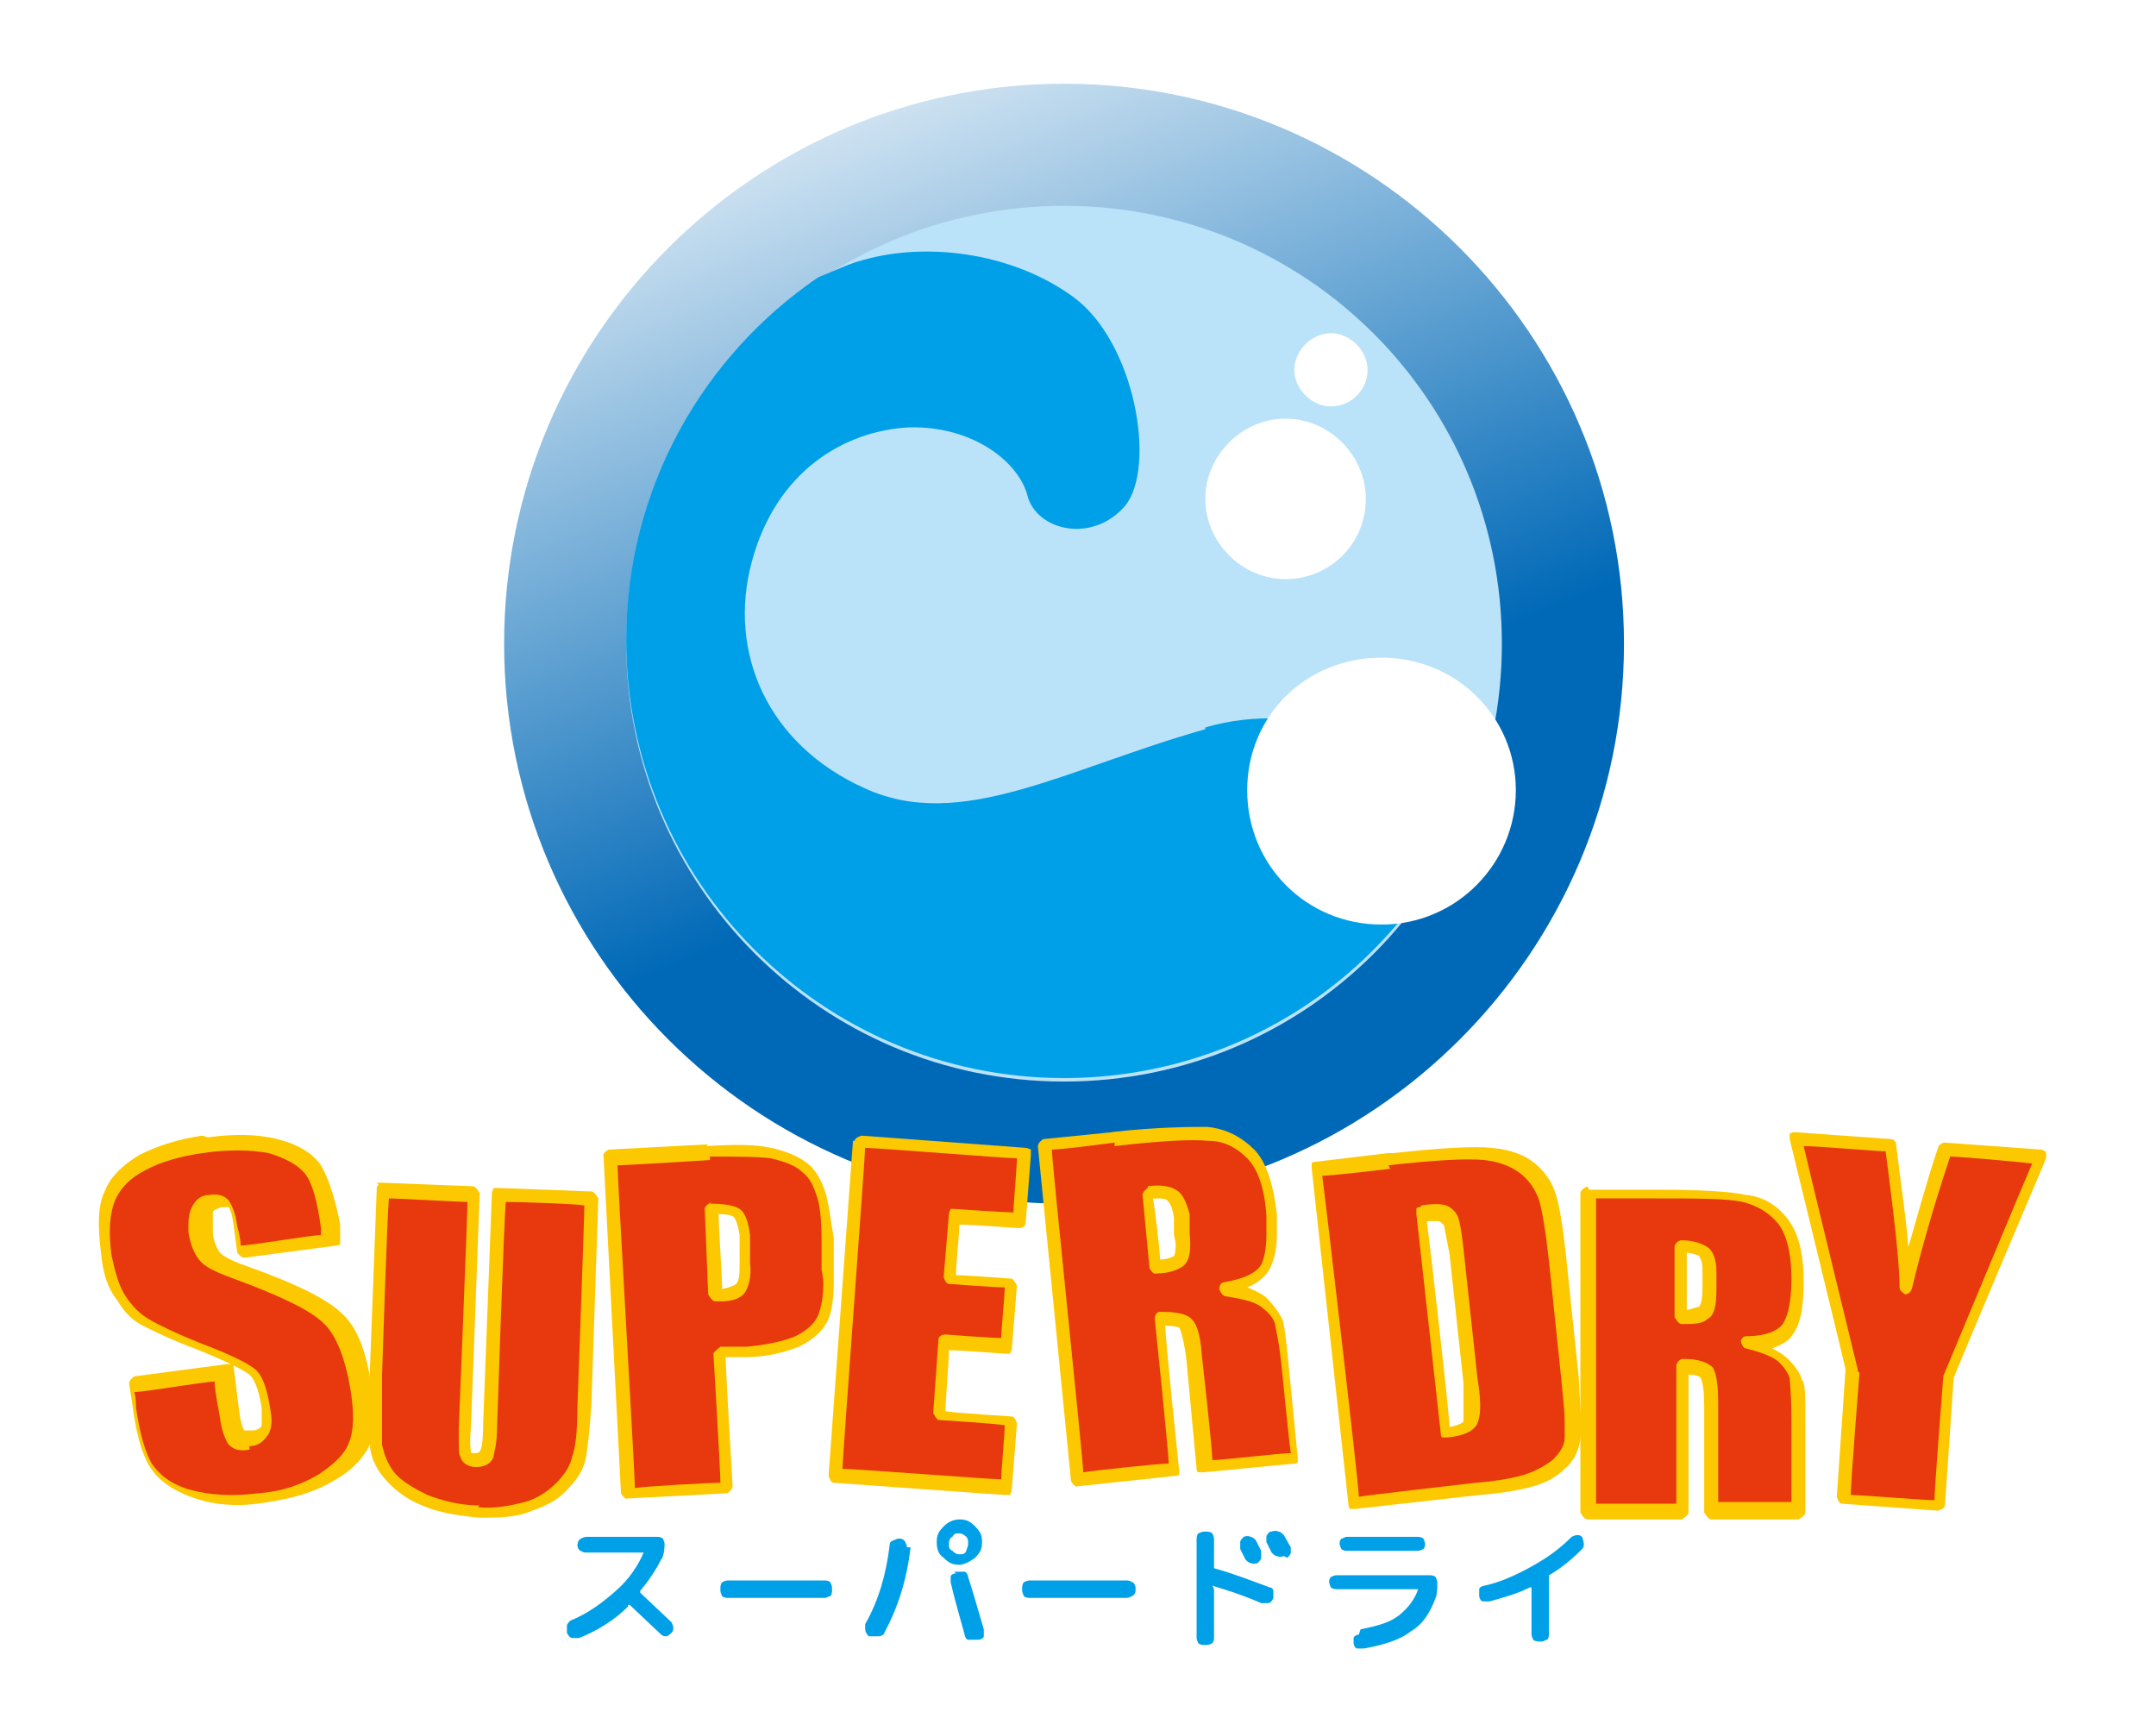 <?xml version="1.0" encoding="UTF-8"?>
<svg xmlns="http://www.w3.org/2000/svg" xmlns:xlink="http://www.w3.org/1999/xlink" viewBox="0 0 12.36 9.85">
  <defs>
    <style>
      .cls-1 {
        clip-path: url(#clippath);
      }

      .cls-2 {
        fill: none;
      }

      .cls-2, .cls-3, .cls-4, .cls-5, .cls-6, .cls-7, .cls-8, .cls-9 {
        stroke-width: 0px;
      }

      .cls-3 {
        fill: #00a0e9;
      }

      .cls-4 {
        fill: #e8380d;
      }

      .cls-10 {
        clip-path: url(#clippath-1);
      }

      .cls-5 {
        fill: #bae3f9;
      }

      .cls-6 {
        fill: url(#_名称未設定グラデーション);
      }

      .cls-7 {
        fill: #fcc800;
      }

      .cls-11 {
        isolation: isolate;
      }

      .cls-8 {
        mix-blend-mode: luminosity;
      }

      .cls-8, .cls-9 {
        fill: #fff;
      }
    </style>
    <clipPath id="clippath">
      <path class="cls-2" d="M2.89,3.69c0,1.77,1.44,3.21,3.21,3.21h0c1.77,0,3.21-1.44,3.21-3.21h0c0-1.77-1.44-3.21-3.21-3.21h0c-1.77,0-3.21,1.44-3.21,3.21"/>
    </clipPath>
    <clipPath id="clippath-1">
      <rect class="cls-2" x="2.1" y=".13" width="8.36" height="8.37" transform="translate(-1.16 2.69) rotate(-22.19)"/>
    </clipPath>
    <linearGradient id="_名称未設定グラデーション" data-name="名称未設定グラデーション" x1="23.13" y1="567.22" x2="24.13" y2="567.22" gradientTransform="translate(-2873.19 -118.04) rotate(90) scale(5.08 -5.08)" gradientUnits="userSpaceOnUse">
      <stop offset="0" stop-color="#fff"/>
      <stop offset="1" stop-color="#0069b7"/>
    </linearGradient>
  </defs>
  <g class="cls-11">
    <g id="_レイヤー_2" data-name="レイヤー 2">
      <g id="_レイヤー_1-2" data-name="レイヤー 1">
        <g>
          <rect class="cls-8" width="12.36" height="9.85"/>
          <g>
            <g class="cls-1">
              <g class="cls-10">
                <rect class="cls-6" x="2.1" y=".13" width="8.36" height="8.37" transform="translate(-1.16 2.69) rotate(-22.19)"/>
              </g>
            </g>
            <path class="cls-5" d="M3.59,3.69c0,1.38,1.12,2.51,2.51,2.51s2.51-1.12,2.51-2.51-1.12-2.51-2.51-2.51-2.51,1.12-2.51,2.51"/>
            <path class="cls-3" d="M6.91,4.18c-.81.23-1.4.59-1.95.34-.56-.25-.79-.78-.65-1.3.14-.52.53-.75.9-.77.37-.01.63.2.68.39.05.2.37.28.56.06.18-.22.06-.94-.3-1.2-.36-.26-.85-.31-1.2-.21-.08.02-.16.06-.26.1-.66.45-1.1,1.21-1.1,2.08,0,1.38,1.12,2.51,2.51,2.51,1.08,0,2-.68,2.35-1.64-.39-.26-.96-.54-1.54-.37"/>
            <path class="cls-9" d="M8.69,4.53c0,.42-.34.77-.77.77s-.77-.34-.77-.77.34-.76.77-.76.77.34.77.76"/>
            <path class="cls-9" d="M7.83,2.86c0,.26-.21.46-.46.46s-.46-.21-.46-.46.21-.46.46-.46.46.21.46.46"/>
            <path class="cls-9" d="M7.84,2.12c0,.12-.1.21-.21.21s-.21-.1-.21-.21.1-.21.21-.21.21.1.21.21"/>
            <path class="cls-3" d="M3.6,9.21c-.08.08-.18.14-.28.18-.01,0-.03,0-.04,0-.01,0-.02-.01-.03-.03h0s0-.03,0-.04c0-.01.01-.02.02-.03.1-.04.18-.1.26-.17.08-.07.13-.15.16-.22,0,0,0,0,0,0h-.33s-.02,0-.03-.01c-.01,0-.02-.02-.02-.03h0s0-.03.02-.04c0,0,.02-.01.03-.01h.41s.02,0,.03.01c0,0,.01.02.01.03h0s0,.07-.02.09c-.03.06-.07.12-.12.18,0,0,0,0,0,.01l.18.17s.01.02.01.03,0,.02-.01.03h0s-.02.02-.03.02c-.01,0-.02,0-.03-.01l-.18-.17s0,0-.01,0"/>
            <path class="cls-3" d="M4.77,9.1v.02s0,.02-.01.03c-.01,0-.02.01-.03.01h-.56s-.02,0-.03-.01c0,0-.01-.02-.01-.03v-.02s0-.02.01-.03c0,0,.02-.01.03-.01h.56s.02,0,.03.01c0,0,.01.02.01.03"/>
            <path class="cls-3" d="M5.22,8.87c-.02.18-.07.34-.15.49,0,.01-.02.02-.03.02-.01,0-.03,0-.04,0h-.02s-.02-.02-.02-.04c0-.01,0-.02,0-.03.08-.14.12-.29.14-.45,0-.01,0-.02.02-.03.01,0,.02-.01.03-.01h.01s.02,0,.03.02c0,0,.01.02.01.03M5.59,8.93s-.05.04-.09.04-.06-.01-.09-.04c-.03-.02-.04-.05-.04-.09s.01-.06.04-.09c.02-.02.05-.04.09-.04s.06.01.09.04c.03.03.04.05.04.09s-.01.06-.04.09M5.47,9.01h.02s.02,0,.04,0c.01,0,.02.02.02.03.03.09.06.2.09.3,0,.01,0,.02,0,.04,0,.01-.02.02-.03.02h-.02s-.02,0-.04,0c-.01,0-.02-.02-.02-.03-.03-.11-.06-.21-.08-.3,0-.01,0-.02,0-.03,0-.01.01-.02.03-.02M5.54,8.81s-.02-.02-.04-.02-.03,0-.04.02c-.01,0-.02.02-.02.04s0,.03.02.04c.01.01.02.02.04.02s.03,0,.04-.02c0-.01.01-.02.01-.04s0-.03-.01-.04"/>
            <path class="cls-3" d="M6.51,9.1v.02s0,.02-.02.03c0,0-.02.01-.03.01h-.56s-.02,0-.03-.01c0,0-.01-.02-.01-.03v-.02s0-.02.01-.03c0,0,.02-.01.03-.01h.56s.02,0,.03.01c.01,0,.02.02.02.03"/>
            <path class="cls-3" d="M6.96,9.11v.28s0,.02-.01.03c0,0-.02.01-.03.01h-.02s-.02,0-.03-.01c0,0-.01-.02-.01-.03v-.57s0-.02.01-.03c0,0,.02-.01.03-.01h.02s.02,0,.03.01c0,0,.01.02.01.03v.17s0,0,0,0c.11.03.21.07.32.11.01,0,.02.01.02.02,0,.01,0,.02,0,.04h0s-.01.03-.03.03c-.01,0-.02,0-.04,0-.09-.04-.18-.07-.28-.1,0,0,0,0,0,0M7.13,8.81h0s.02-.01.04,0c.01,0,.02.01.03.02.01.02.02.04.03.06,0,.01,0,.02,0,.04,0,.01-.01.02-.02.03h0s-.02.01-.04,0c-.01,0-.02-.01-.03-.02l-.03-.06s0-.02,0-.04c0-.01.01-.02.02-.03M7.36,8.92h0s-.02.01-.04,0c-.01,0-.02-.01-.03-.02l-.03-.06s0-.02,0-.03c0-.01.01-.02.02-.03h.01s.02-.01.04,0c.01,0,.02.01.03.02l.04.07s0,.02,0,.03c0,.01-.01.02-.02.03"/>
            <path class="cls-3" d="M7.8,9.34c.1-.02.17-.04.22-.08.05-.04.09-.09.11-.15,0,0,0,0,0,0h-.47s-.02,0-.03-.01c0,0-.01-.02-.01-.03s0-.02.01-.03c0,0,.02-.01.03-.01h.54s.02,0,.03.01c0,0,.01.02.01.03,0,.03,0,.07-.01.09-.03.08-.07.15-.14.19-.06.05-.16.08-.27.1-.01,0-.03,0-.04,0-.01,0-.02-.02-.02-.03h0s0-.02,0-.03c0-.01.02-.02.03-.02M7.69,8.88s-.01-.02-.01-.03,0-.02.01-.03c.01,0,.02-.01.03-.01h.41s.02,0,.03.01c0,0,.01.02.01.03s0,.02-.01.03c0,0-.02.01-.03.01h-.41s-.02,0-.03-.01"/>
            <path class="cls-3" d="M8.77,9.1c-.08.04-.16.06-.23.08-.01,0-.02,0-.04,0-.01,0-.02-.02-.02-.03h0s0-.03,0-.04c0-.01.02-.02.03-.02.09-.02.18-.06.27-.11.09-.05.16-.1.23-.17,0,0,.02-.01.03-.01.01,0,.02,0,.03.01h0s.01.03.01.04,0,.02-.01.03c-.06.06-.12.11-.19.15,0,0,0,0,0,.01v.33s0,.02-.01.03c-.01,0-.02.01-.03.01h-.02s-.02,0-.03-.01c0,0-.01-.02-.01-.03v-.27s0,0,0,0"/>
            <path class="cls-7" d="M1.16,6.51c-.14.02-.26.06-.36.11-.1.06-.17.13-.2.21-.04.08-.04.2-.02.36.01.11.04.2.09.26.04.07.09.12.15.15.06.03.16.08.32.14.15.06.25.11.29.14.02.02.05.06.07.19,0,.04,0,.08,0,.1,0,.01-.02.03-.05.03-.03,0-.04,0-.05,0,0,0-.02-.03-.03-.12l-.03-.24s0-.02-.01-.02c0,0-.02,0-.03,0l-.53.07s-.03.02-.03.04l.02.13c.02.15.05.27.1.35.05.08.14.14.26.18.12.04.26.05.42.02.14-.02.27-.06.37-.12.11-.06.18-.14.21-.21.03-.08.04-.19.01-.33-.03-.2-.08-.34-.17-.42-.08-.08-.26-.17-.54-.27-.12-.04-.15-.07-.16-.08-.02-.03-.04-.07-.04-.13,0-.04,0-.08,0-.1,0-.01.02-.02.05-.03.02,0,.03,0,.04,0,0,0,.02.02.03.11l.02.15s.02.03.04.03l.53-.07s.02,0,.02-.01c0,0,0-.02,0-.03v-.08c-.03-.16-.07-.27-.11-.34-.05-.07-.13-.12-.25-.15-.12-.03-.25-.03-.4-.01"/>
            <path class="cls-7" d="M2.17,6.79s-.01.01-.01.02l-.04,1.06c0,.21,0,.34,0,.4,0,.07.03.14.08.2.05.06.12.12.22.16.09.04.21.06.33.07.11,0,.21,0,.3-.04.09-.03.16-.07.21-.13.06-.06.09-.12.1-.18.01-.06.02-.15.03-.29l.04-1.19s-.02-.04-.04-.04l-.53-.02s-.02,0-.03,0c0,0-.01.02-.01.03l-.05,1.32c0,.11-.01.15-.02.16,0,0,0,.01-.03.01-.02,0-.02,0-.02-.01,0,0-.01-.04,0-.14l.05-1.34s-.02-.04-.04-.04l-.52-.02s-.02,0-.03,0"/>
            <path class="cls-7" d="M4.06,6.56l-.57.03s-.04.02-.03.04l.1,1.93s.02.04.04.03l.57-.03s.03-.02.03-.04c0,0-.04-.67-.04-.74.04,0,.11,0,.11,0,.13,0,.23-.03.31-.06.08-.04.14-.09.17-.16.02-.05.03-.12.03-.22,0-.02,0-.05,0-.07v-.17c-.02-.12-.03-.21-.05-.27-.02-.06-.05-.12-.1-.16-.05-.04-.12-.07-.21-.09-.09-.02-.21-.02-.37-.01M4.12,6.96c.06,0,.08.01.09.02,0,0,.02.03.03.1v.16s0,.02,0,.03c0,.06-.01.08-.02.09-.01.01-.04.02-.08.03h0c0-.06-.02-.36-.02-.42"/>
            <path class="cls-7" d="M4.89,6.54l-.14,1.92s.01.04.03.04l.98.07s.02,0,.03,0c0,0,.01-.02.01-.03l.03-.38h0s-.01-.04-.03-.04c0,0-.32-.02-.38-.03,0-.05.02-.29.02-.35.06,0,.32.02.32.02.01,0,.02,0,.03,0,0,0,.01-.02.01-.02l.03-.37h0s-.02-.04-.03-.04c0,0-.26-.02-.32-.02,0-.05.02-.24.02-.29.06,0,.34.02.34.02.02,0,.04-.01.04-.03l.03-.39s0-.02,0-.03c0,0-.02-.01-.03-.01l-.94-.07s-.04.01-.04.03"/>
            <path class="cls-7" d="M6.38,6.49l-.4.04s-.03.02-.03.04l.19,1.92s.02.04.04.03l.56-.06s.02,0,.02-.01c0,0,0-.02,0-.02h0s-.08-.76-.08-.83c.06,0,.08.01.08.01,0,0,.02.03.04.17l.06.64s0,.02.01.02c0,0,.02,0,.03,0l.52-.05s.02,0,.02-.01c0,0,0-.01,0-.02,0,0,0,0,0,0l-.05-.51c-.02-.21-.03-.27-.04-.29-.02-.04-.05-.08-.09-.12-.02-.02-.06-.04-.11-.06.05-.02.09-.05.12-.09.03-.05.05-.12.05-.21,0-.04,0-.08,0-.12-.02-.17-.06-.3-.13-.37-.07-.07-.16-.12-.27-.13-.1,0-.28,0-.55.03M6.7,6.89s.02.02.03.09v.1s.01.04.01.05c0,.06-.01.07-.01.07,0,0-.03.02-.08.02,0-.06-.03-.29-.04-.35.05,0,.07,0,.08.01"/>
            <path class="cls-7" d="M7.96,6.61l-.42.05s-.02,0-.02.01c0,0,0,.02,0,.03l.21,1.92s0,.02.01.03c0,0,.02,0,.03,0l.71-.08c.14-.01.24-.03.31-.05.07-.02.13-.05.18-.1.05-.04.08-.1.09-.17.01-.06,0-.18-.01-.36l-.07-.67c-.02-.19-.04-.31-.06-.37-.02-.07-.06-.13-.12-.18-.06-.05-.14-.08-.25-.09-.1-.01-.29,0-.56.03M8.25,7s.02.01.03.03c0,.01.01.05.03.16l.08.74c0,.07,0,.11,0,.15,0,.05,0,.07,0,.07,0,0-.02.02-.08.03,0-.07-.12-1.11-.13-1.18.04,0,.07,0,.07,0"/>
            <path class="cls-7" d="M9.1,6.8s-.04.02-.04.04v1.83s.02.04.04.04h.54s.04-.02.04-.04v-.79c.06,0,.07.02.07.02,0,0,.02.03.02.16v.61s.02.04.04.04h.5s.04-.02.04-.04v-.48c0-.2,0-.26-.02-.28-.01-.04-.04-.08-.08-.12-.02-.02-.05-.04-.09-.06.05-.02.09-.04.11-.07.05-.06.07-.16.07-.31,0-.17-.03-.28-.09-.36-.06-.08-.14-.13-.24-.14-.09-.02-.26-.03-.52-.03h-.38ZM9.67,7.18s.06.01.07.02c0,0,.02.02.02.08v.1c0,.1-.02.11-.02.11,0,0-.03.01-.07.02v-.33Z"/>
            <path class="cls-7" d="M10.26,6.51s0,.01,0,.02c0,0,0,0,0,0,0,0,.32,1.31.32,1.32,0,.01-.05.73-.05.73h0s.01.04.03.04l.55.04s.04-.01.04-.03c0,0,.05-.72.05-.73,0-.01.53-1.26.53-1.26,0,0,0,0,0-.01,0,0,0-.01,0-.02,0-.01-.02-.02-.03-.02l-.55-.04s-.03,0-.04.03c-.07.21-.12.4-.17.57-.01-.15-.04-.34-.07-.59,0-.02-.02-.03-.03-.03l-.55-.04s-.02,0-.03.01"/>
            <path class="cls-4" d="M1.43,8.29c.06,0,.09-.04.11-.07.02-.04.02-.08.01-.14-.02-.13-.05-.21-.1-.24-.04-.03-.14-.08-.3-.14-.15-.06-.25-.11-.3-.14-.05-.03-.09-.07-.13-.13-.04-.06-.06-.14-.08-.23-.02-.14-.01-.25.02-.32.03-.07.09-.13.17-.17.09-.05.2-.08.33-.1.14-.02.27-.02.38,0,.1.03.17.07.21.12.04.05.07.16.09.31,0,0,0,.02,0,.04-.06,0-.4.06-.46.06,0-.04-.02-.11-.02-.11-.01-.08-.03-.12-.05-.15-.02-.02-.05-.04-.11-.03-.05,0-.08.03-.1.07-.02.04-.02.08-.02.14.01.07.03.12.06.16.03.04.09.07.2.11.27.1.44.18.52.26.07.07.12.2.15.38.02.13.02.23-.01.3-.02.06-.08.12-.17.18-.1.06-.21.1-.35.11-.15.02-.28.01-.39-.02-.11-.03-.18-.09-.22-.15-.04-.07-.07-.18-.09-.32,0,0,0-.06-.01-.09.06,0,.4-.06.46-.06,0,.05.03.2.03.2.01.08.03.13.05.16.03.03.06.04.12.03"/>
            <path class="cls-4" d="M2.75,8.63c-.12,0-.22-.03-.3-.06-.08-.04-.15-.08-.19-.13-.04-.05-.06-.11-.07-.16,0-.03,0-.07,0-.12,0-.07,0-.16,0-.27,0,0,.03-.95.04-1.02.06,0,.39.02.45.02,0,.07-.05,1.3-.05,1.3,0,.02,0,.04,0,.05,0,.07,0,.1.01.11,0,.02.03.06.09.06.06,0,.09-.03.1-.06,0-.02.02-.06.02-.18,0,0,.04-1.21.05-1.28.06,0,.39.01.45.02,0,.07-.04,1.16-.04,1.16,0,.13-.01.23-.03.28-.01.05-.04.1-.09.15-.05.05-.11.09-.18.11-.08.02-.17.04-.27.03"/>
            <path class="cls-4" d="M4.07,6.63c.15,0,.27,0,.35.01.08.02.14.04.18.08.04.03.06.07.08.13.02.05.03.14.03.26v.17s.01.05.01.07c0,.08-.01.14-.03.19-.02.05-.07.09-.13.12-.07.03-.17.05-.28.06h-.15s-.04.03-.04.04c0,0,.04.67.04.74-.06,0-.43.02-.49.03,0-.07-.1-1.78-.1-1.85.06,0,.53-.03.53-.03M4.08,6.89s-.04.02-.04.04l.02.49s.02.04.04.04h.04c.06,0,.11-.02.13-.05.02-.03.04-.09.03-.17v-.16c-.01-.08-.03-.13-.06-.15-.03-.02-.09-.03-.17-.03"/>
            <path class="cls-4" d="M4.96,6.58c.06,0,.81.06.87.06,0,.05-.02.26-.02.31-.06,0-.34-.02-.34-.02,0,0-.02,0-.02,0,0,0-.01.02-.01.03l-.03.36h0s.01.04.03.04c0,0,.26.02.32.02,0,.05-.02.24-.02.29-.06,0-.32-.02-.32-.02-.02,0-.04.01-.04.03l-.03.42h0s.02.04.03.04c0,0,.32.02.38.03,0,.05-.02.26-.02.31-.07,0-.84-.06-.91-.06,0-.07.13-1.78.13-1.85"/>
            <path class="cls-4" d="M6.39,6.57c.26-.03.44-.04.54-.03.09,0,.16.04.22.1.06.06.1.17.11.33,0,.04,0,.08,0,.11,0,.1-.02.15-.03.17-.03.05-.1.08-.21.1-.02,0-.03.02-.03.04h0s.01.03.03.04c.13.02.19.04.22.07.04.03.06.06.07.09,0,.02.02.07.04.27,0,0,.04.41.05.47-.06,0-.39.04-.45.04,0-.07-.06-.6-.06-.6-.01-.15-.04-.19-.06-.21-.03-.03-.09-.04-.18-.04-.02,0-.03.02-.03.04h0s.08.77.08.83c-.06,0-.43.04-.49.05,0-.07-.18-1.78-.18-1.85.06,0,.36-.04.36-.04M6.58,6.81s-.03.02-.03.04l.04.42s.02.04.04.03c.07,0,.12-.02.15-.04.04-.03.05-.09.04-.19v-.11c-.02-.07-.04-.12-.08-.14-.03-.02-.09-.03-.16-.02"/>
            <path class="cls-4" d="M7.96,6.68c.27-.03.45-.04.55-.03.09.01.16.04.21.08.05.04.08.09.1.14.02.06.04.18.06.36l.07.67c.01.11.02.19.02.25,0,.04,0,.07,0,.09,0,.05-.03.09-.07.13-.04.03-.09.06-.15.08-.06.02-.16.04-.29.05,0,0-.61.07-.67.08,0-.07-.2-1.78-.21-1.84.06,0,.39-.04.39-.04M8.14,6.92s-.02,0-.02.01c0,0,0,.02,0,.03l.14,1.26s0,.02.01.02c0,0,.02,0,.03,0,.1-.01.15-.04.17-.08.01-.03.03-.08,0-.26l-.08-.74c-.01-.09-.02-.15-.03-.18-.01-.03-.04-.06-.07-.07-.03-.01-.08-.01-.14,0"/>
            <path class="cls-4" d="M9.48,6.87c.25,0,.42,0,.51.02.08.02.15.06.2.12.05.06.08.17.08.32,0,.16-.03.23-.05.26-.03.04-.1.07-.21.07-.02,0-.03.02-.03.03h0s.01.04.03.04c.12.03.17.06.19.08.03.03.05.06.06.09,0,.02.01.08.01.26v.45h-.42v-.57c0-.14-.02-.18-.03-.2-.03-.03-.08-.05-.17-.05-.02,0-.04.02-.04.04v.79h-.46v-1.75h.34ZM9.6,7.15v.4s.02.04.04.04c.07,0,.12,0,.15-.03.04-.02.05-.08.05-.17v-.1c0-.07-.02-.12-.05-.14-.03-.02-.08-.04-.15-.04-.02,0-.04.02-.04.04"/>
            <path class="cls-4" d="M10.65,7.86h0s0,0,0-.01c0,0-.29-1.19-.31-1.28.08,0,.42.03.47.03.05.38.08.65.08.78,0,.02.02.03.03.04.02,0,.03-.01.04-.03.05-.21.12-.46.22-.76.05,0,.39.03.47.04-.04.09-.51,1.22-.51,1.22,0,0,0,0,0,.01,0,0-.05.63-.05.7-.06,0-.42-.03-.48-.03,0-.07.05-.7.05-.7"/>
          </g>
        </g>
      </g>
    </g>
  </g>
</svg>